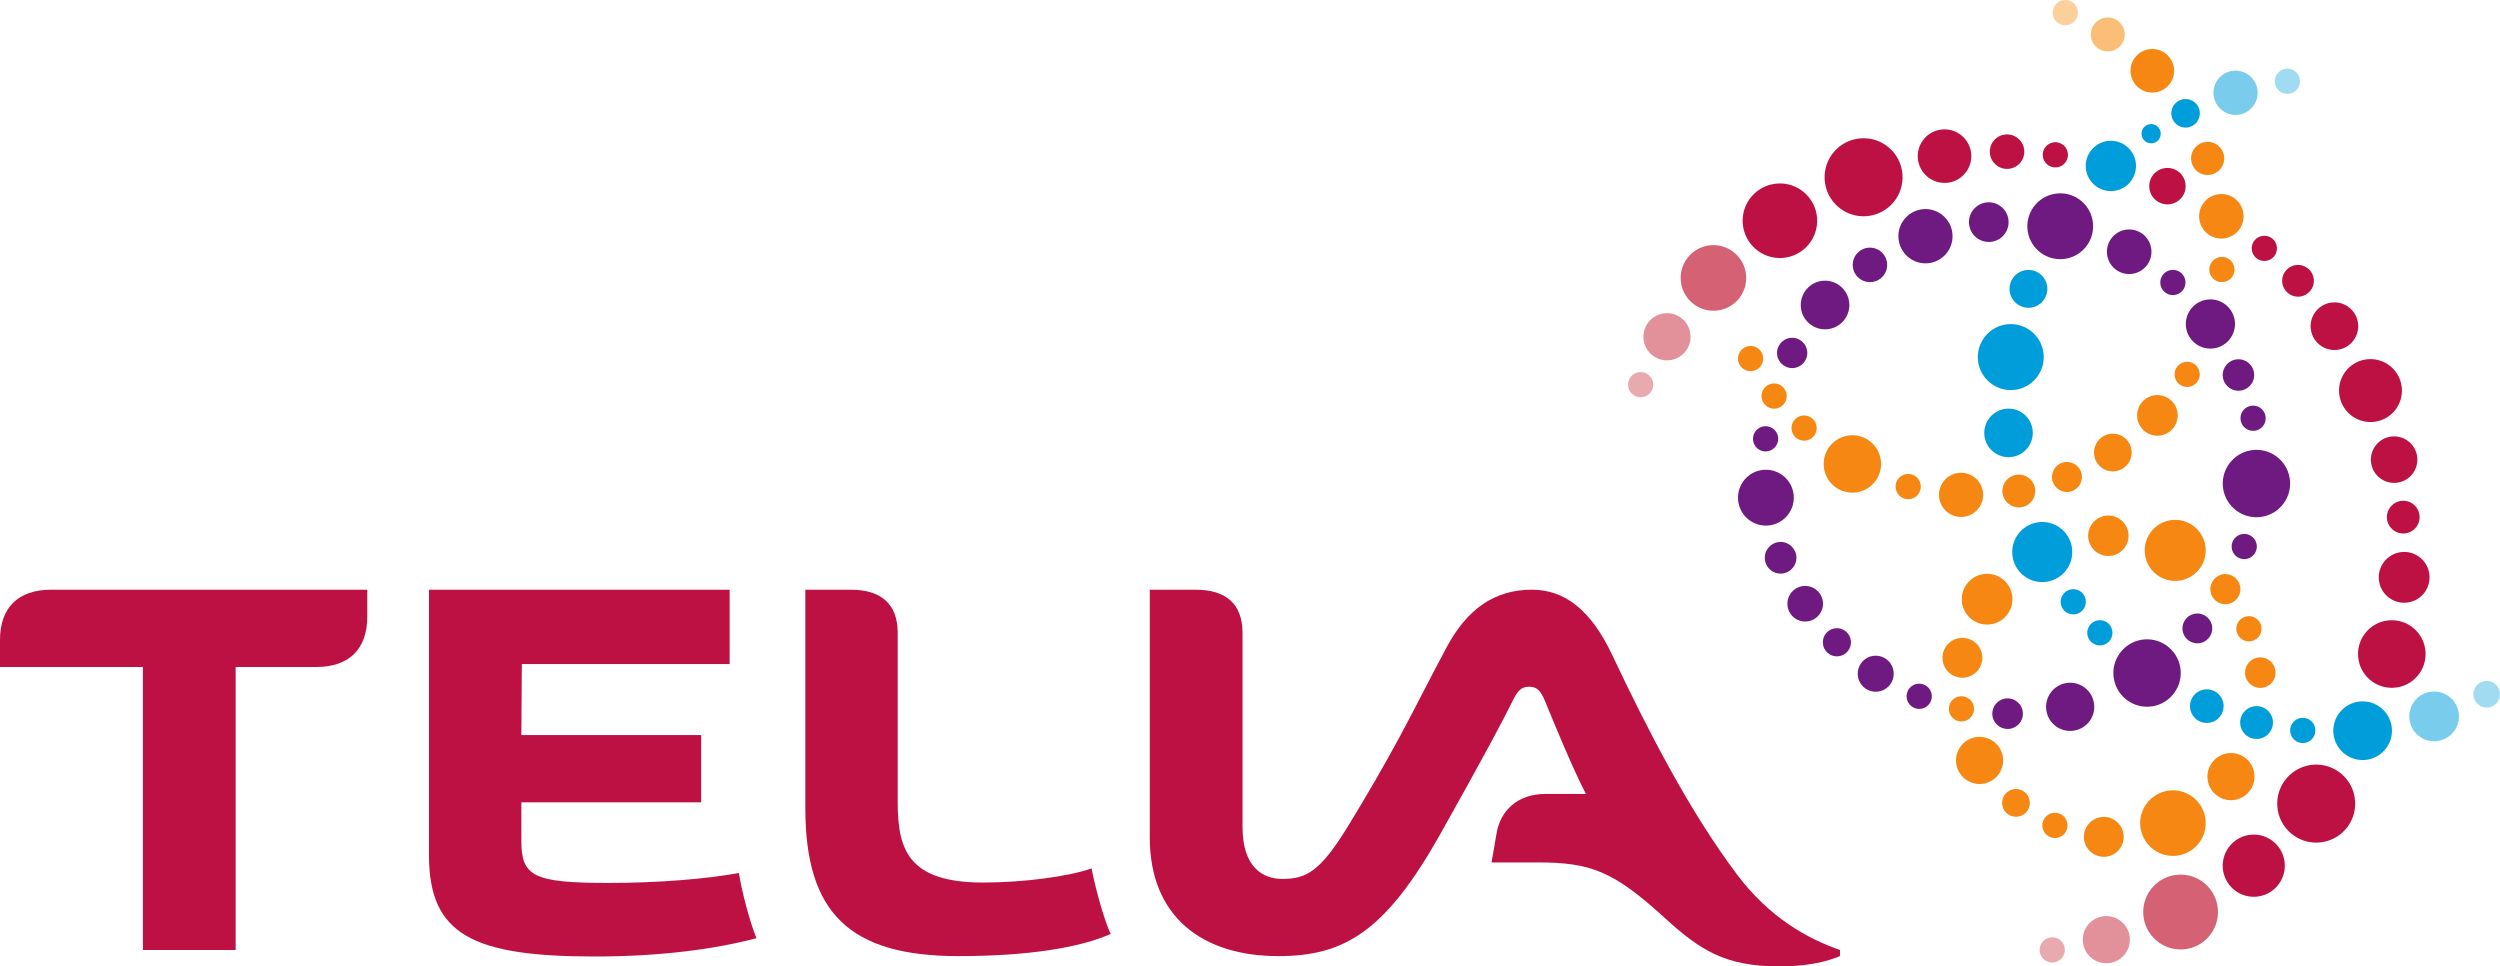 <?xml version="1.0" encoding="UTF-8" standalone="no"?>
<svg
   xmlns:dc="http://purl.org/dc/elements/1.1/"
   xmlns:cc="http://creativecommons.org/ns#"
   xmlns:rdf="http://www.w3.org/1999/02/22-rdf-syntax-ns#"
   xmlns:svg="http://www.w3.org/2000/svg"
   xmlns="http://www.w3.org/2000/svg"
   xmlns:sodipodi="http://sodipodi.sourceforge.net/DTD/sodipodi-0.dtd"
   xmlns:inkscape="http://www.inkscape.org/namespaces/inkscape"
   id="svg2"
   version="1.1"
   inkscape:version="0.47 r22583"
   width="670"
   height="259"
   xml:space="preserve"><g
     id="g12"
     inkscape:groupmode="layer"
     inkscape:label="Telia_Internet_ISDN_produktblad"
     transform="matrix(1.25,0,0,-1.25,-521.147,307.775)"><path
       d="m 528.698,88.624 38.549,0 0,-14.424 -38.549,0 0,-8.314 c 0,-7.564 2.622,-8.968 18.661,-8.968 10.806,0 21.014,0.856 27.991,2.129 0.447,-3.339 2.399,-10.823 3.765,-13.968 -9.242,-2.454 -21.115,-3.934 -34.619,-3.934 -26.162,0 -35.606,4.617 -35.606,21.709 l 0,56.932 64.462,0 0,-15.937 -44.553,0 -0.101,-15.225"
       style="fill:#be1143;fill-opacity:1;fill-rule:nonzero;stroke:none"
       id="path26" /><path
       d="m 609.384,74.242 0,36.289 c 0,6.215 -3.567,9.255 -10.068,9.255 l -9.735,0 0,-46.855 c 0,-22.392 9.411,-31.702 32.819,-31.702 15.166,0 26.09,1.851 32.655,4.752 -1.598,3.263 -3.681,11.514 -4.094,14.053 -4.908,-1.72 -14.411,-3.031 -23.299,-3.031 -16.114,0 -18.277,7.172 -18.277,17.24"
       style="fill:#be1143;fill-opacity:1;fill-rule:nonzero;stroke:none"
       id="path28" /><path
       d="m 427.884,119.786 c -7.142,0 -10.966,-3.908 -10.966,-10.772 l 0,-5.802 30.635,0 0,-60.671 19.888,0 0,60.671 17.253,0 c 7.142,0 10.966,3.908 10.966,10.772 l 0,5.802 -67.776,0"
       style="fill:#be1143;fill-opacity:1;fill-rule:nonzero;stroke:none"
       id="path30" /><path
       d="m 691.827,57.778 c 5.068,0 8.057,1.459 13.998,11.139 4.102,6.683 7.775,13.024 11.266,19.492 3.343,6.202 6.493,12.535 10.014,19.091 4.423,8.243 10.325,12.286 18.252,12.286 7.033,0 12.64,-4.322 17.185,-13.926 7.733,-16.334 16.591,-33.565 26.769,-47.099 6.957,-9.259 15.056,-13.762 22.097,-16.22 l 0,-1.311 c -3.019,-1.282 -7.286,-2.209 -13.011,-2.209 -11.628,0 -17.029,3.521 -24.559,10.401 -11.063,10.11 -15.937,11.89 -27.254,11.89 l -9.879,0 1.1,6.345 c 0.814,4.667 4.381,8.348 10.498,8.348 l 8.631,0 c -2.783,5.329 -6.834,15.195 -8.711,19.778 -1.003,2.445 -1.805,3.196 -3.44,3.196 -1.678,0 -2.454,-0.738 -3.681,-3.276 C 739.314,92.009 734.428,82.907 725.793,67.526 713.988,46.478 705.159,41.229 691.009,41.229 c -16.249,0 -27.582,8.357 -27.582,25.474 l 0,53.082 9.824,0 c 6.501,0 10.064,-3.04 10.064,-9.255 l 0,-41.614 c 0,-8.593 4.317,-11.139 8.513,-11.139"
       style="fill:#be1143;fill-opacity:1;fill-rule:nonzero;stroke:none"
       id="path32" /><path
       d="m 807.76,117.037 c 0.143,-2.1 -1.45,-3.921 -3.546,-4.064 -2.104,-0.148 -3.921,1.438 -4.064,3.542 -0.148,2.104 1.438,3.925 3.542,4.069 2.095,0.143 3.921,-1.442 4.069,-3.546"
       style="fill:#6f1a81;fill-opacity:1;fill-rule:nonzero;stroke:none"
       id="path34" /><path
       d="m 900.779,129.234 c 0.105,-1.497 -1.025,-2.787 -2.509,-2.888 -1.488,-0.105 -2.783,1.02 -2.888,2.517 -0.101,1.493 1.029,2.783 2.517,2.888 1.484,0.101 2.778,-1.02 2.88,-2.517"
       style="fill:#6f1a81;fill-opacity:1;fill-rule:nonzero;stroke:none"
       id="path36" /><path
       d="m 907.904,143.047 c 0.274,-3.98 -2.732,-7.433 -6.708,-7.707 -3.98,-0.27 -7.425,2.732 -7.703,6.712 -0.274,3.984 2.736,7.429 6.712,7.707 3.976,0.274 7.425,-2.728 7.699,-6.712"
       style="fill:#6f1a81;fill-opacity:1;fill-rule:nonzero;stroke:none"
       id="path38" /><path
       d="m 884.453,102.419 c 0.274,-3.98 -2.736,-7.429 -6.708,-7.707 -3.98,-0.27 -7.425,2.736 -7.703,6.712 -0.27,3.984 2.732,7.433 6.712,7.711 3.976,0.27 7.425,-2.732 7.699,-6.716"
       style="fill:#6f1a81;fill-opacity:1;fill-rule:nonzero;stroke:none"
       id="path40" /><path
       d="m 878.18,192.57 c 0.186,-2.631 -1.805,-4.912 -4.435,-5.093 -2.635,-0.181 -4.912,1.809 -5.093,4.44 -0.181,2.631 1.805,4.916 4.435,5.097 2.635,0.181 4.912,-1.813 5.093,-4.444"
       style="fill:#6f1a81;fill-opacity:1;fill-rule:nonzero;stroke:none"
       id="path42" /><path
       d="m 885.482,185.841 c 0.101,-1.493 -1.02,-2.783 -2.513,-2.888 -1.493,-0.101 -2.783,1.025 -2.884,2.517 -0.101,1.488 1.02,2.783 2.513,2.884 1.493,0.105 2.778,-1.025 2.884,-2.513"
       style="fill:#6f1a81;fill-opacity:1;fill-rule:nonzero;stroke:none"
       id="path44" /><path
       d="m 835.533,195.973 c 0.215,-3.204 -2.188,-5.979 -5.393,-6.202 -3.209,-0.215 -5.974,2.201 -6.194,5.405 -0.223,3.204 2.192,5.979 5.393,6.206 3.204,0.215 5.97,-2.209 6.194,-5.409"
       style="fill:#6f1a81;fill-opacity:1;fill-rule:nonzero;stroke:none"
       id="path46" /><path
       d="m 821.518,189.682 c 0.139,-2.032 -1.387,-3.799 -3.428,-3.942 -2.036,-0.135 -3.799,1.4 -3.942,3.436 -0.135,2.036 1.4,3.803 3.432,3.942 2.036,0.143 3.795,-1.4 3.938,-3.436"
       style="fill:#6f1a81;fill-opacity:1;fill-rule:nonzero;stroke:none"
       id="path48" /><path
       d="m 813.406,181.182 c 0.198,-2.871 -1.969,-5.363 -4.84,-5.557 -2.871,-0.202 -5.359,1.969 -5.553,4.836 -0.198,2.88 1.965,5.376 4.836,5.57 2.875,0.194 5.359,-1.977 5.557,-4.849"
       style="fill:#6f1a81;fill-opacity:1;fill-rule:nonzero;stroke:none"
       id="path50" /><path
       d="m 847.553,198.886 c 0.16,-2.344 -1.611,-4.376 -3.951,-4.532 -2.336,-0.164 -4.372,1.602 -4.528,3.951 -0.16,2.34 1.598,4.372 3.942,4.532 2.344,0.16 4.376,-1.611 4.537,-3.951"
       style="fill:#6f1a81;fill-opacity:1;fill-rule:nonzero;stroke:none"
       id="path52" /><path
       d="m 801.495,139.931 c 0.228,-3.301 -2.268,-6.156 -5.557,-6.388 -3.297,-0.223 -6.156,2.264 -6.379,5.565 -0.232,3.301 2.26,6.156 5.553,6.383 3.301,0.223 6.156,-2.26 6.383,-5.561"
       style="fill:#6f1a81;fill-opacity:1;fill-rule:nonzero;stroke:none"
       id="path54" /><path
       d="m 850.622,93.43 c 0.126,-1.809 -1.244,-3.377 -3.048,-3.495 -1.809,-0.126 -3.373,1.231 -3.499,3.044 -0.122,1.813 1.24,3.377 3.048,3.504 1.805,0.122 3.377,-1.244 3.499,-3.053"
       style="fill:#6f1a81;fill-opacity:1;fill-rule:nonzero;stroke:none"
       id="path56" /><path
       d="m 865.915,95.028 c 0.194,-2.85 -1.952,-5.312 -4.798,-5.506 -2.846,-0.194 -5.308,1.948 -5.511,4.794 -0.19,2.854 1.956,5.317 4.802,5.515 2.846,0.198 5.308,-1.956 5.506,-4.802"
       style="fill:#6f1a81;fill-opacity:1;fill-rule:nonzero;stroke:none"
       id="path58" /><path
       d="m 891.216,111.707 c 0.122,-1.762 -1.206,-3.289 -2.968,-3.407 -1.762,-0.122 -3.289,1.206 -3.411,2.968 -0.122,1.762 1.21,3.293 2.972,3.411 1.758,0.122 3.284,-1.21 3.407,-2.972"
       style="fill:#6f1a81;fill-opacity:1;fill-rule:nonzero;stroke:none"
       id="path60" /><path
       d="m 902.68,156.732 c 0.105,-1.484 -1.02,-2.778 -2.513,-2.884 -1.488,-0.101 -2.778,1.029 -2.884,2.517 -0.101,1.493 1.02,2.783 2.513,2.884 1.488,0.105 2.783,-1.02 2.884,-2.517"
       style="fill:#6f1a81;fill-opacity:1;fill-rule:nonzero;stroke:none"
       id="path62" /><path
       d="m 900.205,166.046 c 0.131,-1.855 -1.273,-3.462 -3.133,-3.592 -1.859,-0.131 -3.466,1.273 -3.596,3.133 -0.126,1.859 1.273,3.474 3.137,3.601 1.855,0.131 3.466,-1.273 3.592,-3.141"
       style="fill:#6f1a81;fill-opacity:1;fill-rule:nonzero;stroke:none"
       id="path64" /><path
       d="m 822.922,102.04 c 0.148,-2.125 -1.455,-3.972 -3.58,-4.115 -2.125,-0.148 -3.972,1.459 -4.115,3.584 -0.143,2.129 1.455,3.972 3.584,4.119 2.125,0.143 3.967,-1.459 4.111,-3.588"
       style="fill:#6f1a81;fill-opacity:1;fill-rule:nonzero;stroke:none"
       id="path66" /><path
       d="m 865.666,198.195 c 0.266,-3.887 -2.665,-7.256 -6.556,-7.53 -3.875,-0.261 -7.243,2.673 -7.518,6.565 -0.261,3.887 2.673,7.26 6.556,7.522 3.887,0.274 7.248,-2.66 7.518,-6.556"
       style="fill:#6f1a81;fill-opacity:1;fill-rule:nonzero;stroke:none"
       id="path68" /><path
       d="m 896.09,177.114 c 0.19,-2.909 -1.998,-5.422 -4.899,-5.624 -2.901,-0.202 -5.422,1.994 -5.624,4.899 -0.198,2.905 1.998,5.426 4.899,5.629 2.901,0.198 5.418,-1.998 5.624,-4.903"
       style="fill:#6f1a81;fill-opacity:1;fill-rule:nonzero;stroke:none"
       id="path70" /><path
       d="m 804.396,170.772 c 0.122,-1.788 -1.227,-3.339 -3.015,-3.462 -1.788,-0.122 -3.343,1.231 -3.462,3.019 -0.122,1.788 1.227,3.339 3.015,3.466 1.792,0.122 3.335,-1.231 3.462,-3.023"
       style="fill:#6f1a81;fill-opacity:1;fill-rule:nonzero;stroke:none"
       id="path72" /><path
       d="m 798.16,152.322 c 0.097,-1.488 -1.029,-2.783 -2.509,-2.884 -1.497,-0.101 -2.787,1.02 -2.888,2.513 -0.105,1.493 1.029,2.787 2.513,2.888 1.488,0.105 2.783,-1.016 2.884,-2.517"
       style="fill:#6f1a81;fill-opacity:1;fill-rule:nonzero;stroke:none"
       id="path74" /><path
       d="m 802.064,126.865 c 0.126,-1.868 -1.294,-3.491 -3.154,-3.622 -1.868,-0.131 -3.491,1.282 -3.613,3.154 -0.135,1.876 1.282,3.495 3.15,3.622 1.864,0.126 3.483,-1.273 3.618,-3.154"
       style="fill:#6f1a81;fill-opacity:1;fill-rule:nonzero;stroke:none"
       id="path76" /><path
       d="m 831.093,97.115 c 0.101,-1.488 -1.016,-2.783 -2.509,-2.884 -1.493,-0.101 -2.783,1.025 -2.888,2.513 -0.105,1.497 1.02,2.787 2.509,2.888 1.497,0.105 2.791,-1.025 2.888,-2.517"
       style="fill:#6f1a81;fill-opacity:1;fill-rule:nonzero;stroke:none"
       id="path78" /><path
       d="m 813.76,108.722 c 0.114,-1.665 -1.143,-3.107 -2.804,-3.221 -1.665,-0.114 -3.103,1.147 -3.217,2.804 -0.122,1.67 1.138,3.112 2.804,3.225 1.657,0.114 3.103,-1.143 3.217,-2.808"
       style="fill:#6f1a81;fill-opacity:1;fill-rule:nonzero;stroke:none"
       id="path80" /><path
       d="m 872.45,239.083 c 0.143,-2.003 -1.37,-3.74 -3.373,-3.879 -2.007,-0.139 -3.744,1.379 -3.879,3.381 -0.139,2.007 1.374,3.74 3.381,3.883 1.998,0.135 3.731,-1.379 3.87,-3.386"
       style="fill:#fabe76;fill-opacity:1;fill-rule:nonzero;stroke:none"
       id="path82" /><path
       d="m 900.273,80.065 c 0.19,-2.787 -1.914,-5.203 -4.688,-5.397 -2.787,-0.19 -5.194,1.91 -5.384,4.701 -0.19,2.783 1.906,5.194 4.688,5.384 2.783,0.198 5.194,-1.906 5.384,-4.688"
       style="fill:#f68712;fill-opacity:1;fill-rule:nonzero;stroke:none"
       id="path84" /><path
       d="m 872.231,67.087 c 0.156,-2.357 -1.619,-4.398 -3.963,-4.558 -2.357,-0.164 -4.397,1.619 -4.558,3.972 -0.164,2.353 1.615,4.398 3.967,4.558 2.348,0.169 4.389,-1.619 4.554,-3.972"
       style="fill:#f68712;fill-opacity:1;fill-rule:nonzero;stroke:none"
       id="path86" /><path
       d="m 846.373,83.531 c 0.198,-2.783 -1.906,-5.194 -4.684,-5.388 -2.783,-0.194 -5.199,1.91 -5.388,4.697 -0.19,2.783 1.918,5.194 4.693,5.384 2.783,0.19 5.194,-1.91 5.38,-4.693"
       style="fill:#f68712;fill-opacity:1;fill-rule:nonzero;stroke:none"
       id="path88" /><path
       d="m 848.379,118.129 c 0.202,-3.002 -2.062,-5.599 -5.055,-5.806 -2.989,-0.202 -5.586,2.058 -5.793,5.059 -0.207,2.998 2.062,5.591 5.043,5.801 2.998,0.202 5.599,-2.058 5.806,-5.055"
       style="fill:#f68712;fill-opacity:1;fill-rule:nonzero;stroke:none"
       id="path90" /><path
       d="m 889.804,128.665 c 0.249,-3.605 -2.479,-6.725 -6.076,-6.978 -3.601,-0.245 -6.729,2.479 -6.974,6.08 -0.249,3.605 2.471,6.733 6.071,6.982 3.605,0.245 6.725,-2.475 6.978,-6.084"
       style="fill:#f68712;fill-opacity:1;fill-rule:nonzero;stroke:none"
       id="path92" /><path
       d="m 889.804,70.224 c 0.266,-3.875 -2.656,-7.227 -6.527,-7.496 -3.87,-0.266 -7.222,2.652 -7.488,6.531 -0.27,3.87 2.648,7.227 6.522,7.496 3.87,0.27 7.227,-2.656 7.492,-6.531"
       style="fill:#f68712;fill-opacity:1;fill-rule:nonzero;stroke:none"
       id="path94" /><path
       d="m 873.272,131.65 c 0.16,-2.382 -1.64,-4.452 -4.031,-4.621 -2.378,-0.169 -4.448,1.644 -4.617,4.026 -0.156,2.391 1.649,4.461 4.022,4.625 2.391,0.16 4.461,-1.64 4.625,-4.031"
       style="fill:#f68712;fill-opacity:1;fill-rule:nonzero;stroke:none"
       id="path96" /><path
       d="m 897.258,120.127 c 0.114,-1.783 -1.218,-3.322 -2.994,-3.445 -1.779,-0.122 -3.322,1.218 -3.445,3.002 -0.118,1.775 1.223,3.318 3.002,3.445 1.771,0.118 3.31,-1.231 3.436,-3.002"
       style="fill:#f68712;fill-opacity:1;fill-rule:nonzero;stroke:none"
       id="path98" /><path
       d="m 901.786,111.598 c 0.105,-1.484 -1.016,-2.783 -2.509,-2.884 -1.493,-0.105 -2.787,1.025 -2.892,2.517 -0.097,1.488 1.029,2.783 2.517,2.884 1.488,0.101 2.783,-1.029 2.884,-2.517"
       style="fill:#f68712;fill-opacity:1;fill-rule:nonzero;stroke:none"
       id="path100" /><path
       d="m 904.788,102.229 c 0.126,-1.805 -1.235,-3.373 -3.04,-3.487 -1.805,-0.126 -3.369,1.24 -3.487,3.04 -0.126,1.809 1.235,3.369 3.044,3.491 1.8,0.122 3.365,-1.235 3.483,-3.044"
       style="fill:#f68712;fill-opacity:1;fill-rule:nonzero;stroke:none"
       id="path102" /><path
       d="m 860.193,69.436 c 0.11,-1.493 -1.016,-2.778 -2.509,-2.888 -1.493,-0.097 -2.783,1.025 -2.888,2.517 -0.101,1.497 1.025,2.783 2.517,2.888 1.493,0.101 2.783,-1.02 2.88,-2.517"
       style="fill:#f68712;fill-opacity:1;fill-rule:nonzero;stroke:none"
       id="path104" /><path
       d="m 852.111,74.284 c 0.11,-1.64 -1.126,-3.057 -2.766,-3.171 -1.64,-0.114 -3.057,1.117 -3.171,2.762 -0.11,1.649 1.13,3.065 2.762,3.179 1.64,0.11 3.061,-1.13 3.175,-2.77"
       style="fill:#f68712;fill-opacity:1;fill-rule:nonzero;stroke:none"
       id="path106" /><path
       d="m 840.149,94.429 c 0.097,-1.497 -1.029,-2.783 -2.513,-2.888 -1.488,-0.101 -2.778,1.02 -2.884,2.513 -0.101,1.493 1.025,2.787 2.517,2.888 1.484,0.105 2.774,-1.02 2.88,-2.513"
       style="fill:#f68712;fill-opacity:1;fill-rule:nonzero;stroke:none"
       id="path108" /><path
       d="m 841.92,105.484 c 0.16,-2.361 -1.619,-4.398 -3.976,-4.562 -2.357,-0.16 -4.393,1.611 -4.549,3.967 -0.169,2.37 1.606,4.393 3.963,4.562 2.361,0.164 4.406,-1.611 4.562,-3.967"
       style="fill:#f68712;fill-opacity:1;fill-rule:nonzero;stroke:none"
       id="path110" /><path
       d="m 873.938,149.476 c 0.156,-2.23 -1.526,-4.157 -3.752,-4.313 -2.226,-0.152 -4.153,1.53 -4.305,3.757 -0.156,2.226 1.522,4.157 3.752,4.309 2.226,0.156 4.157,-1.526 4.305,-3.752"
       style="fill:#f68712;fill-opacity:1;fill-rule:nonzero;stroke:none"
       id="path112" /><path
       d="m 820.203,147.17 c 0.228,-3.394 -2.327,-6.337 -5.717,-6.565 -3.386,-0.232 -6.333,2.323 -6.56,5.721 -0.236,3.386 2.327,6.329 5.709,6.56 3.39,0.236 6.333,-2.327 6.569,-5.717"
       style="fill:#f68712;fill-opacity:1;fill-rule:nonzero;stroke:none"
       id="path114" /><path
       d="m 799.982,161.493 c 0.11,-1.493 -1.02,-2.787 -2.509,-2.888 -1.488,-0.097 -2.783,1.025 -2.884,2.517 -0.105,1.493 1.025,2.783 2.513,2.884 1.488,0.101 2.778,-1.02 2.88,-2.513"
       style="fill:#f68712;fill-opacity:1;fill-rule:nonzero;stroke:none"
       id="path116" /><path
       d="m 794.947,169.529 c 0.101,-1.497 -1.025,-2.783 -2.513,-2.884 -1.488,-0.105 -2.783,1.02 -2.884,2.509 -0.097,1.501 1.02,2.787 2.509,2.888 1.493,0.105 2.783,-1.016 2.888,-2.513"
       style="fill:#f68712;fill-opacity:1;fill-rule:nonzero;stroke:none"
       id="path118" /><path
       d="m 893.78,212.496 c 0.126,-1.952 -1.353,-3.651 -3.301,-3.786 -1.961,-0.131 -3.647,1.349 -3.782,3.297 -0.139,1.961 1.341,3.655 3.289,3.786 1.956,0.139 3.66,-1.337 3.795,-3.297"
       style="fill:#f68712;fill-opacity:1;fill-rule:nonzero;stroke:none"
       id="path120" /><path
       d="m 895.989,188.62 c 0.101,-1.493 -1.025,-2.783 -2.517,-2.888 -1.484,-0.101 -2.783,1.029 -2.884,2.517 -0.097,1.497 1.029,2.783 2.517,2.884 1.493,0.101 2.778,-1.012 2.884,-2.513"
       style="fill:#f68712;fill-opacity:1;fill-rule:nonzero;stroke:none"
       id="path122" /><path
       d="m 888.547,166.143 c 0.097,-1.493 -1.025,-2.783 -2.513,-2.888 -1.488,-0.101 -2.783,1.025 -2.884,2.517 -0.101,1.493 1.025,2.783 2.517,2.884 1.488,0.101 2.77,-1.02 2.88,-2.513"
       style="fill:#f68712;fill-opacity:1;fill-rule:nonzero;stroke:none"
       id="path124" /><path
       d="m 806.415,154.629 c 0.097,-1.493 -1.025,-2.787 -2.513,-2.888 -1.493,-0.105 -2.783,1.025 -2.884,2.513 -0.105,1.488 1.016,2.787 2.513,2.888 1.488,0.097 2.778,-1.025 2.884,-2.513"
       style="fill:#f68712;fill-opacity:1;fill-rule:nonzero;stroke:none"
       id="path126" /><path
       d="m 828.732,142.077 c 0.101,-1.493 -1.02,-2.778 -2.513,-2.884 -1.488,-0.101 -2.783,1.02 -2.884,2.513 -0.105,1.497 1.02,2.787 2.509,2.888 1.493,0.101 2.783,-1.016 2.888,-2.517"
       style="fill:#f68712;fill-opacity:1;fill-rule:nonzero;stroke:none"
       id="path128" /><path
       d="m 853.262,141.179 c 0.135,-1.931 -1.328,-3.605 -3.268,-3.744 -1.935,-0.131 -3.618,1.328 -3.752,3.263 -0.131,1.956 1.332,3.622 3.268,3.761 1.944,0.131 3.622,-1.32 3.752,-3.28"
       style="fill:#f68712;fill-opacity:1;fill-rule:nonzero;stroke:none"
       id="path130" /><path
       d="m 862.415,243.692 c 0.11,-1.493 -1.016,-2.778 -2.517,-2.884 -1.493,-0.101 -2.783,1.02 -2.88,2.513 -0.11,1.493 1.02,2.787 2.517,2.888 1.497,0.105 2.783,-1.02 2.88,-2.517"
       style="fill:#fcd09b;fill-opacity:1;fill-rule:nonzero;stroke:none"
       id="path132" /><path
       d="m 883.808,157.458 c 0.164,-2.399 -1.653,-4.478 -4.043,-4.642 -2.399,-0.164 -4.473,1.644 -4.638,4.043 -0.164,2.403 1.644,4.482 4.039,4.646 2.395,0.164 4.478,-1.649 4.642,-4.048"
       style="fill:#f68712;fill-opacity:1;fill-rule:nonzero;stroke:none"
       id="path134" /><path
       d="m 863.284,144.168 c 0.118,-1.771 -1.218,-3.306 -2.989,-3.428 -1.775,-0.118 -3.306,1.218 -3.432,2.994 -0.122,1.779 1.214,3.314 2.989,3.432 1.767,0.126 3.306,-1.21 3.432,-2.998"
       style="fill:#f68712;fill-opacity:1;fill-rule:nonzero;stroke:none"
       id="path136" /><path
       d="m 842.093,140.437 c 0.181,-2.606 -1.788,-4.866 -4.393,-5.043 -2.614,-0.177 -4.861,1.788 -5.047,4.398 -0.186,2.618 1.779,4.878 4.393,5.055 2.601,0.181 4.866,-1.783 5.047,-4.41"
       style="fill:#f68712;fill-opacity:1;fill-rule:nonzero;stroke:none"
       id="path138" /><path
       d="m 883.032,231.368 c 0.173,-2.58 -1.771,-4.815 -4.338,-4.988 -2.572,-0.177 -4.806,1.767 -4.979,4.343 -0.181,2.576 1.767,4.811 4.334,4.984 2.572,0.181 4.802,-1.771 4.984,-4.338"
       style="fill:#f68712;fill-opacity:1;fill-rule:nonzero;stroke:none"
       id="path140" /><path
       d="m 897.933,200.168 c 0.181,-2.627 -1.805,-4.903 -4.435,-5.089 -2.622,-0.177 -4.899,1.809 -5.081,4.435 -0.181,2.631 1.805,4.912 4.431,5.093 2.627,0.181 4.903,-1.805 5.085,-4.44"
       style="fill:#f68712;fill-opacity:1;fill-rule:nonzero;stroke:none"
       id="path142" /><path
       d="m 861.193,128.302 c 0.249,-3.542 -2.429,-6.619 -5.979,-6.864 -3.542,-0.24 -6.615,2.433 -6.856,5.987 -0.245,3.542 2.424,6.624 5.974,6.864 3.546,0.245 6.619,-2.437 6.86,-5.987"
       style="fill:#009ddb;fill-opacity:1;fill-rule:nonzero;stroke:none"
       id="path144" /><path
       d="m 869.823,110.729 c 0.105,-1.484 -1.012,-2.783 -2.509,-2.884 -1.493,-0.105 -2.783,1.025 -2.888,2.517 -0.097,1.484 1.029,2.778 2.513,2.884 1.493,0.101 2.783,-1.029 2.884,-2.517"
       style="fill:#009ddb;fill-opacity:1;fill-rule:nonzero;stroke:none"
       id="path146" /><path
       d="m 864.119,117.382 c 0.105,-1.484 -1.012,-2.783 -2.509,-2.888 -1.488,-0.101 -2.783,1.025 -2.888,2.517 -0.097,1.488 1.029,2.783 2.517,2.884 1.488,0.101 2.778,-1.025 2.88,-2.513"
       style="fill:#009ddb;fill-opacity:1;fill-rule:nonzero;stroke:none"
       id="path148" /><path
       d="m 888.56,222.138 c 0.118,-1.682 -1.147,-3.154 -2.842,-3.272 -1.686,-0.118 -3.154,1.164 -3.272,2.854 -0.11,1.682 1.164,3.15 2.85,3.263 1.686,0.118 3.15,-1.159 3.263,-2.846"
       style="fill:#009ddb;fill-opacity:1;fill-rule:nonzero;stroke:none"
       id="path150" /><path
       d="m 880.178,217.699 c 0.076,-1.134 -0.772,-2.125 -1.914,-2.205 -1.134,-0.08 -2.125,0.784 -2.205,1.923 -0.076,1.134 0.78,2.121 1.918,2.197 1.134,0.08 2.121,-0.78 2.201,-1.914"
       style="fill:#009ddb;fill-opacity:1;fill-rule:nonzero;stroke:none"
       id="path152" /><path
       d="m 874.861,211.02 c 0.207,-2.964 -2.02,-5.553 -5,-5.755 -2.972,-0.211 -5.549,2.045 -5.759,5.017 -0.19,2.964 2.049,5.54 5.013,5.747 2.972,0.202 5.544,-2.045 5.747,-5.009"
       style="fill:#009ddb;fill-opacity:1;fill-rule:nonzero;stroke:none"
       id="path154" /><path
       d="m 904.232,91.541 c 0.131,-1.931 -1.328,-3.613 -3.263,-3.748 -1.939,-0.131 -3.618,1.328 -3.752,3.272 -0.131,1.939 1.332,3.626 3.276,3.752 1.935,0.135 3.605,-1.332 3.74,-3.276"
       style="fill:#009ddb;fill-opacity:1;fill-rule:nonzero;stroke:none"
       id="path156" /><path
       d="m 929.74,89.99 c 0.236,-3.47 -2.378,-6.468 -5.844,-6.708 -3.466,-0.24 -6.468,2.374 -6.708,5.839 -0.232,3.47 2.382,6.472 5.844,6.712 3.462,0.236 6.468,-2.378 6.708,-5.844"
       style="fill:#009ddb;fill-opacity:1;fill-rule:nonzero;stroke:none"
       id="path158" /><path
       d="m 910.037,228.986 c 0.11,-1.501 -1.02,-2.791 -2.513,-2.892 -1.484,-0.101 -2.783,1.02 -2.884,2.517 -0.105,1.497 1.025,2.783 2.517,2.884 1.488,0.105 2.787,-1.02 2.88,-2.509"
       style="fill:#a1dbf2;fill-opacity:1;fill-rule:nonzero;stroke:none"
       id="path160" /><path
       d="m 952.904,97.651 c 0.156,-1.573 -0.995,-2.968 -2.568,-3.116 -1.568,-0.156 -2.964,0.991 -3.116,2.563 -0.156,1.577 0.999,2.968 2.568,3.116 1.568,0.152 2.968,-0.987 3.116,-2.563"
       style="fill:#a1dbf2;fill-opacity:1;fill-rule:nonzero;stroke:none"
       id="path162" /><path
       d="m 944.096,93.139 c 0.282,-2.926 -1.859,-5.532 -4.79,-5.814 -2.926,-0.287 -5.532,1.859 -5.81,4.79 -0.291,2.939 1.864,5.544 4.785,5.823 2.926,0.282 5.527,-1.859 5.814,-4.798"
       style="fill:#7accec;fill-opacity:1;fill-rule:nonzero;stroke:none"
       id="path164" /><path
       d="m 900.939,226.785 c 0.253,-2.606 -1.657,-4.925 -4.263,-5.178 -2.601,-0.253 -4.925,1.657 -5.173,4.263 -0.253,2.614 1.661,4.937 4.263,5.186 2.601,0.249 4.92,-1.657 5.173,-4.271"
       style="fill:#7accec;fill-opacity:1;fill-rule:nonzero;stroke:none"
       id="path166" /><path
       d="m 855.851,184.677 c 0.215,-2.23 -1.417,-4.216 -3.647,-4.431 -2.226,-0.211 -4.208,1.417 -4.423,3.647 -0.215,2.235 1.421,4.22 3.643,4.431 2.226,0.219 4.208,-1.421 4.427,-3.647"
       style="fill:#009ddb;fill-opacity:1;fill-rule:nonzero;stroke:none"
       id="path168" /><path
       d="m 893.64,95.176 c 0.194,-1.977 -1.256,-3.748 -3.238,-3.938 -1.986,-0.19 -3.748,1.261 -3.925,3.242 -0.202,1.986 1.252,3.736 3.23,3.93 1.986,0.194 3.744,-1.252 3.934,-3.234"
       style="fill:#009ddb;fill-opacity:1;fill-rule:nonzero;stroke:none"
       id="path170" /><path
       d="m 913.322,89.88 c 0.143,-1.488 -0.944,-2.812 -2.433,-2.956 -1.488,-0.143 -2.812,0.944 -2.947,2.433 -0.148,1.488 0.944,2.804 2.429,2.951 1.488,0.143 2.808,-0.94 2.951,-2.429"
       style="fill:#009ddb;fill-opacity:1;fill-rule:nonzero;stroke:none"
       id="path172" /><path
       d="m 855.066,170.351 c 0.367,-3.896 -2.466,-7.357 -6.354,-7.728 -3.879,-0.384 -7.345,2.471 -7.72,6.362 -0.371,3.879 2.483,7.345 6.358,7.72 3.879,0.363 7.345,-2.483 7.716,-6.354"
       style="fill:#009ddb;fill-opacity:1;fill-rule:nonzero;stroke:none"
       id="path174" /><path
       d="m 852.726,153.908 c 0.274,-2.859 -1.817,-5.401 -4.684,-5.683 -2.85,-0.274 -5.393,1.821 -5.675,4.684 -0.274,2.859 1.826,5.405 4.68,5.675 2.863,0.282 5.401,-1.817 5.679,-4.676"
       style="fill:#009ddb;fill-opacity:1;fill-rule:nonzero;stroke:none"
       id="path176" /><path
       d="m 935.187,148.013 c 0.19,-2.749 -1.885,-5.127 -4.629,-5.317 -2.741,-0.194 -5.127,1.88 -5.312,4.629 -0.19,2.757 1.889,5.14 4.629,5.325 2.745,0.186 5.127,-1.889 5.312,-4.638"
       style="fill:#be1143;fill-opacity:1;fill-rule:nonzero;stroke:none"
       id="path178" /><path
       d="m 922.509,176.637 c 0.194,-2.816 -1.927,-5.253 -4.739,-5.447 -2.812,-0.194 -5.249,1.931 -5.443,4.747 -0.194,2.812 1.931,5.249 4.743,5.443 2.812,0.194 5.249,-1.935 5.439,-4.743"
       style="fill:#be1143;fill-opacity:1;fill-rule:nonzero;stroke:none"
       id="path180" /><path
       d="m 913.006,186.246 c 0.126,-1.876 -1.286,-3.495 -3.162,-3.626 -1.872,-0.126 -3.495,1.286 -3.622,3.162 -0.135,1.872 1.282,3.499 3.158,3.63 1.872,0.131 3.495,-1.286 3.626,-3.166"
       style="fill:#be1143;fill-opacity:1;fill-rule:nonzero;stroke:none"
       id="path182" /><path
       d="m 936.945,106.5 c 0.274,-4.001 -2.732,-7.458 -6.729,-7.733 -3.989,-0.274 -7.446,2.736 -7.72,6.733 -0.282,3.997 2.736,7.454 6.725,7.724 3.989,0.278 7.446,-2.732 7.724,-6.725"
       style="fill:#be1143;fill-opacity:1;fill-rule:nonzero;stroke:none"
       id="path184" /><path
       d="m 937.805,122.809 c 0.202,-2.994 -2.066,-5.603 -5.059,-5.806 -2.998,-0.211 -5.603,2.062 -5.806,5.059 -0.211,3.002 2.053,5.608 5.055,5.814 3.002,0.207 5.595,-2.066 5.81,-5.068"
       style="fill:#be1143;fill-opacity:1;fill-rule:nonzero;stroke:none"
       id="path186" /><path
       d="m 931.877,162.943 c 0.257,-3.719 -2.547,-6.944 -6.265,-7.197 -3.719,-0.257 -6.927,2.555 -7.189,6.27 -0.261,3.719 2.547,6.94 6.261,7.197 3.714,0.253 6.936,-2.551 7.193,-6.27"
       style="fill:#be1143;fill-opacity:1;fill-rule:nonzero;stroke:none"
       id="path188" /><path
       d="m 905.087,193.16 c 0.114,-1.497 -1.016,-2.787 -2.509,-2.888 -1.497,-0.105 -2.787,1.02 -2.888,2.513 -0.105,1.488 1.02,2.783 2.513,2.884 1.501,0.105 2.791,-1.02 2.884,-2.509"
       style="fill:#be1143;fill-opacity:1;fill-rule:nonzero;stroke:none"
       id="path190" /><path
       d="m 935.676,135.588 c 0.131,-1.931 -1.328,-3.609 -3.259,-3.74 -1.935,-0.139 -3.601,1.328 -3.74,3.259 -0.131,1.939 1.324,3.613 3.255,3.744 1.931,0.139 3.605,-1.324 3.744,-3.263"
       style="fill:#be1143;fill-opacity:1;fill-rule:nonzero;stroke:none"
       id="path192" /><path
       d="m 824.807,208.794 c 0.316,-4.617 -3.154,-8.605 -7.766,-8.926 -4.613,-0.312 -8.601,3.162 -8.913,7.779 -0.32,4.6 3.158,8.601 7.766,8.917 4.613,0.32 8.601,-3.166 8.913,-7.77"
       style="fill:#be1143;fill-opacity:1;fill-rule:nonzero;stroke:none"
       id="path194" /><path
       d="m 921.851,74.495 c 0.325,-4.604 -3.158,-8.597 -7.766,-8.917 -4.604,-0.312 -8.601,3.171 -8.913,7.766 -0.32,4.613 3.162,8.605 7.762,8.93 4.613,0.312 8.597,-3.166 8.917,-7.779"
       style="fill:#be1143;fill-opacity:1;fill-rule:nonzero;stroke:none"
       id="path196" /><path
       d="m 839.551,213.141 c 0.215,-3.166 -2.171,-5.911 -5.334,-6.126 -3.162,-0.215 -5.903,2.176 -6.122,5.334 -0.215,3.166 2.171,5.907 5.334,6.122 3.162,0.219 5.894,-2.167 6.122,-5.329"
       style="fill:#be1143;fill-opacity:1;fill-rule:nonzero;stroke:none"
       id="path198" /><path
       d="m 873.554,45.1 c 0.19,-2.783 -1.914,-5.199 -4.697,-5.388 -2.774,-0.19 -5.19,1.906 -5.384,4.688 -0.19,2.791 1.914,5.203 4.693,5.397 2.783,0.19 5.194,-1.91 5.388,-4.697"
       style="fill:#e2909a;fill-opacity:1;fill-rule:nonzero;stroke:none"
       id="path200" /><path
       d="m 779.36,174.36 c 0.186,-2.778 -1.906,-5.194 -4.688,-5.384 -2.787,-0.194 -5.199,1.91 -5.393,4.693 -0.186,2.787 1.914,5.203 4.697,5.397 2.778,0.186 5.194,-1.914 5.384,-4.705"
       style="fill:#e2909a;fill-opacity:1;fill-rule:nonzero;stroke:none"
       id="path202" /><path
       d="m 906.766,61.075 c 0.253,-3.677 -2.517,-6.86 -6.189,-7.113 -3.668,-0.249 -6.847,2.521 -7.096,6.194 -0.253,3.677 2.517,6.86 6.189,7.113 3.664,0.253 6.843,-2.521 7.096,-6.194"
       style="fill:#be1143;fill-opacity:1;fill-rule:nonzero;stroke:none"
       id="path204" /><path
       d="m 791.292,187.11 c 0.266,-3.875 -2.66,-7.231 -6.531,-7.496 -3.87,-0.266 -7.231,2.66 -7.496,6.531 -0.266,3.875 2.66,7.235 6.535,7.505 3.866,0.261 7.222,-2.665 7.492,-6.539"
       style="fill:#d56175;fill-opacity:1;fill-rule:nonzero;stroke:none"
       id="path206" /><path
       d="m 892.43,51.23 c 0.308,-4.414 -3.019,-8.251 -7.437,-8.555 -4.414,-0.304 -8.251,3.036 -8.55,7.454 -0.304,4.423 3.027,8.247 7.45,8.555 4.41,0.299 8.238,-3.031 8.538,-7.454"
       style="fill:#d56175;fill-opacity:1;fill-rule:nonzero;stroke:none"
       id="path208" /><path
       d="m 806.5,199.443 c 0.295,-4.406 -3.019,-8.222 -7.425,-8.525 -4.402,-0.308 -8.209,3.023 -8.517,7.429 -0.304,4.406 3.019,8.222 7.421,8.525 4.406,0.304 8.222,-3.027 8.521,-7.429"
       style="fill:#be1143;fill-opacity:1;fill-rule:nonzero;stroke:none"
       id="path210" /><path
       d="m 850.913,213.959 c 0.148,-2.045 -1.396,-3.803 -3.436,-3.946 -2.028,-0.135 -3.795,1.4 -3.934,3.436 -0.139,2.045 1.396,3.807 3.432,3.946 2.032,0.139 3.799,-1.396 3.938,-3.436"
       style="fill:#be1143;fill-opacity:1;fill-rule:nonzero;stroke:none"
       id="path212" /><path
       d="m 885.503,206.581 c 0.164,-2.163 -1.467,-4.026 -3.618,-4.174 -2.15,-0.139 -4.018,1.476 -4.161,3.639 -0.152,2.154 1.476,4.01 3.626,4.157 2.15,0.152 4.018,-1.471 4.153,-3.622"
       style="fill:#be1143;fill-opacity:1;fill-rule:nonzero;stroke:none"
       id="path214" /><path
       d="m 860.278,213.213 c 0.11,-1.497 -1.02,-2.787 -2.509,-2.892 -1.488,-0.097 -2.783,1.02 -2.888,2.521 -0.101,1.493 1.025,2.778 2.517,2.884 1.488,0.101 2.787,-1.025 2.88,-2.513"
       style="fill:#be1143;fill-opacity:1;fill-rule:nonzero;stroke:none"
       id="path216" /><path
       d="m 859.62,42.743 c 0.101,-1.488 -1.025,-2.778 -2.517,-2.888 -1.493,-0.097 -2.778,1.033 -2.884,2.521 -0.105,1.493 1.02,2.783 2.513,2.884 1.497,0.101 2.787,-1.02 2.888,-2.517"
       style="fill:#e9aaaf;fill-opacity:1;fill-rule:nonzero;stroke:none"
       id="path218" /><path
       d="m 771.37,163.942 c 0.105,-1.497 -1.016,-2.787 -2.509,-2.892 -1.488,-0.101 -2.778,1.025 -2.888,2.513 -0.097,1.497 1.033,2.787 2.521,2.888 1.484,0.101 2.774,-1.025 2.875,-2.509"
       style="fill:#e9aaaf;fill-opacity:1;fill-rule:nonzero;stroke:none"
       id="path220" /></g></svg>